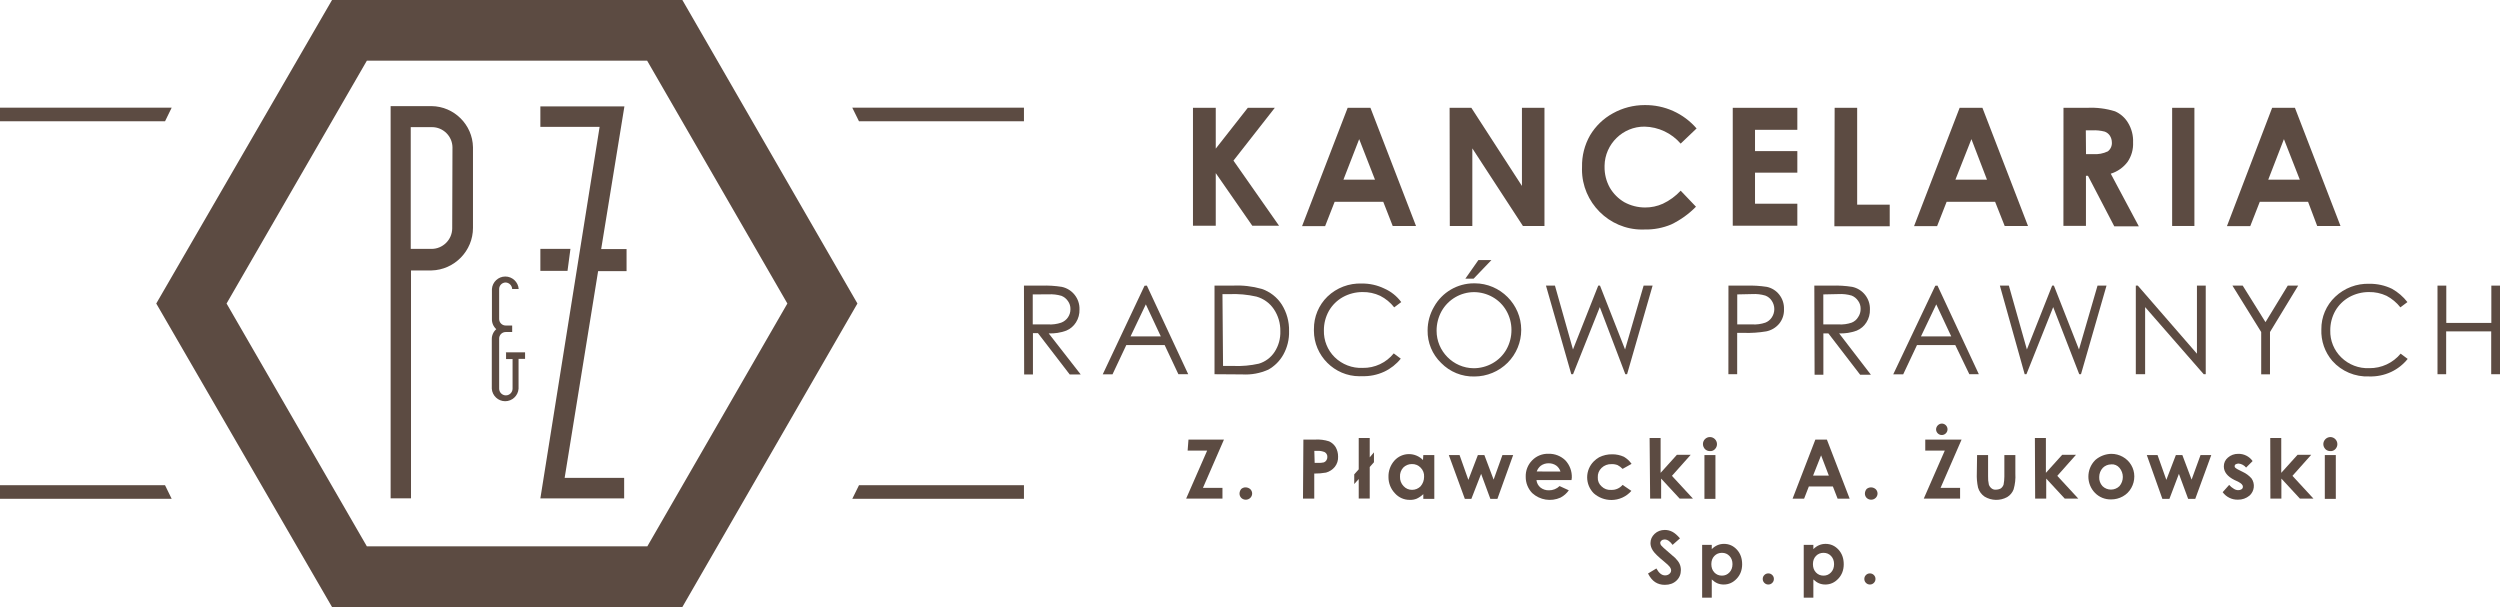 <?xml version="1.0" encoding="UTF-8" standalone="no"?><!DOCTYPE svg PUBLIC "-//W3C//DTD SVG 1.1//EN" "http://www.w3.org/Graphics/SVG/1.1/DTD/svg11.dtd"><svg width="100%" height="100%" viewBox="0 0 1600 389" version="1.1" xmlns="http://www.w3.org/2000/svg" xmlns:xlink="http://www.w3.org/1999/xlink" xml:space="preserve" xmlns:serif="http://www.serif.com/" style="fill-rule:evenodd;clip-rule:evenodd;stroke-linejoin:round;stroke-miterlimit:1.414;"><g id="KANCELARIA_RADCÓW_PRAWNYCH"><path d="M763.5,69l14.583,0l0,26.125l20.5,-26.125l17.292,0l-26.458,33.792l29.166,41.666l-17.125,0l-23.375,-33.666l0,33.666l-14.583,0l0,-75.458Z" style="fill:#5c4b42;fill-rule:nonzero;"/><path d="M862.5,69l14.583,0l29.167,75.625l-14.917,0l-6.041,-15.458l-31.125,0l-6.084,15.541l-14.75,0l29.167,-75.708Zm7.375,20.042l-10.083,25.958l20.208,0l-10.125,-25.958Z" style="fill:#5c4b42;fill-rule:nonzero;"/><path d="M927.75,69l13.917,0l32.375,50l0,-50l14.416,0l0,75.625l-13.791,0l-32.375,-49.667l0,49.667l-14.417,0l-0.125,-75.625Z" style="fill:#5c4b42;fill-rule:nonzero;"/><path d="M1085.71,82.292l-10.083,9.625c-5.807,-6.724 -14.201,-10.679 -23.083,-10.875c-13.874,-0.139 -25.421,11.127 -25.625,25l0,0.625c-0.083,4.705 1.082,9.349 3.375,13.458c2.244,3.846 5.445,7.047 9.291,9.292c4.079,2.217 8.649,3.378 13.292,3.375c3.921,0.019 7.801,-0.805 11.375,-2.417c4.289,-2.026 8.151,-4.854 11.375,-8.333l9.792,10.25c-4.589,4.687 -9.961,8.537 -15.875,11.375c-5.38,2.247 -11.172,3.34 -17,3.208c-0.554,0.024 -1.107,0.036 -1.661,0.036c-21.075,0 -38.417,-17.342 -38.417,-38.417c0,-0.554 0.012,-1.107 0.036,-1.661c-0.153,-7.075 1.619,-14.061 5.125,-20.208c3.514,-5.914 8.551,-10.778 14.583,-14.083c6.214,-3.472 13.216,-5.294 20.334,-5.292c12.784,-0.179 25.008,5.337 33.333,15.042l-0.167,0Z" style="fill:#5c4b42;fill-rule:nonzero;"/><path d="M1108.96,69l41.334,0l0,14.083l-27.084,0l0,13.625l27.084,0l0,13.792l-27.084,0l0,19.875l27.084,0l0,14.083l-41.334,0l0,-75.458Z" style="fill:#5c4b42;fill-rule:nonzero;"/><path d="M1174.17,69l14.416,0l0,62l20.834,0l0,13.792l-35.417,0l0.167,-75.792Z" style="fill:#5c4b42;fill-rule:nonzero;"/><path d="M1254.17,69l14.583,0l29.167,75.625l-14.917,0l-6.125,-15.458l-31.042,0l-6.083,15.541l-14.75,0l29.167,-75.708Zm7.541,20.042l-10.25,25.958l20.209,0l-9.959,-25.958Z" style="fill:#5c4b42;fill-rule:nonzero;"/><path d="M1320.63,69l15.208,0c6.017,-0.303 12.04,0.458 17.792,2.25c3.482,1.523 6.398,4.104 8.333,7.375c2.281,3.758 3.398,8.108 3.209,12.5c0.218,4.441 -1.027,8.833 -3.542,12.5c-2.699,3.583 -6.462,6.223 -10.75,7.542l17.958,33.666l-15.708,0l-16.833,-32.333l-1.292,0l0,32.042l-14.417,0l0.042,-75.542Zm14.417,29.625l4.5,0c3.252,0.265 6.516,-0.339 9.458,-1.75c1.82,-1.394 2.798,-3.634 2.583,-5.917c-0.038,-1.481 -0.485,-2.923 -1.291,-4.166c-0.809,-1.211 -1.996,-2.119 -3.375,-2.584c-2.557,-0.656 -5.198,-0.923 -7.834,-0.791l-4.166,0l0.125,15.208Z" style="fill:#5c4b42;fill-rule:nonzero;"/><rect x="1390.17" y="69" width="14.25" height="75.625" style="fill:#5c4b42;fill-rule:nonzero;"/><path d="M1454.17,69l14.583,0l29.167,75.625l-14.917,0l-5.833,-15.458l-30.917,0l-6.083,15.541l-14.917,0l28.917,-75.708Zm7.541,20.042l-10.041,25.958l20.208,0l-10.167,-25.958Z" style="fill:#5c4b42;fill-rule:nonzero;"/><path d="M655.333,182.792l11.334,0c4.293,-0.142 8.59,0.123 12.833,0.791c6.758,1.406 11.58,7.517 11.375,14.417c0.105,2.941 -0.679,5.846 -2.25,8.333c-1.481,2.372 -3.666,4.223 -6.25,5.292c-3.587,1.305 -7.394,1.899 -11.208,1.75l20.5,26.292l-7.042,0l-20.333,-26.459l-3.209,0l0,26.459l-5.625,0l-0.125,-56.875Zm5.625,5.625l0,19.208l9.875,0c2.825,0.17 5.655,-0.213 8.334,-1.125c3.601,-1.339 5.981,-4.825 5.916,-8.667c0.052,-1.835 -0.505,-3.638 -1.583,-5.125c-1.017,-1.518 -2.47,-2.695 -4.167,-3.375c-2.702,-0.792 -5.521,-1.116 -8.333,-0.958l-10.042,0.042Z" style="fill:#5c4b42;fill-rule:nonzero;"/><path d="M734,182.792l26.458,56.708l-6.291,0l-8.792,-18.667l-24.542,0l-8.833,18.75l-6.25,0l26.75,-56.708l1.5,-0.083Zm-0.667,12l-9.791,20.5l19.375,0l-9.584,-20.5Z" style="fill:#5c4b42;fill-rule:nonzero;"/><path d="M777.292,239.5l0,-56.708l11.708,0c6.211,-0.313 12.432,0.391 18.417,2.083c5.348,1.773 9.925,5.335 12.958,10.083c3.17,5.077 4.778,10.975 4.625,16.959c0.155,5.252 -1.112,10.45 -3.667,15.041c-2.256,4.037 -5.588,7.369 -9.625,9.625c-5.23,2.338 -10.947,3.381 -16.666,3.042l-17.75,-0.125Zm5.458,-5.292l6.583,0c5.485,0.234 10.977,-0.257 16.334,-1.458c4.146,-1.241 7.721,-3.915 10.083,-7.542c2.56,-3.947 3.841,-8.59 3.667,-13.291c0.084,-5.01 -1.371,-9.926 -4.167,-14.084c-2.64,-3.884 -6.565,-6.718 -11.083,-8c-5.777,-1.32 -11.706,-1.852 -17.625,-1.583l-4.167,0l0.375,45.958Z" style="fill:#5c4b42;fill-rule:nonzero;"/><path d="M896.792,193.333l-4.5,3.375c-2.41,-3.085 -5.468,-5.603 -8.959,-7.375c-3.554,-1.671 -7.448,-2.498 -11.375,-2.416c-4.37,-0.002 -8.67,1.102 -12.5,3.208c-3.726,2.084 -6.822,5.136 -8.958,8.833c-2.132,3.819 -3.238,8.127 -3.208,12.5c-0.174,6.411 2.317,12.615 6.875,17.125c4.772,4.68 11.281,7.171 17.958,6.875c7.697,0.131 15.039,-3.301 19.875,-9.291l4.5,3.375c-2.846,3.548 -6.467,6.398 -10.583,8.333c-4.458,2.067 -9.34,3.052 -14.25,2.875c-0.533,0.029 -1.067,0.044 -1.601,0.044c-16,0 -29.167,-13.166 -29.167,-29.167c0,-0.334 0.006,-0.668 0.018,-1.002c-0.081,-7.834 3.053,-15.368 8.666,-20.833c5.886,-5.636 13.816,-8.646 21.959,-8.334c4.989,-0.064 9.925,1.034 14.416,3.209c4.31,1.885 8.048,4.875 10.834,8.666Z" style="fill:#5c4b42;fill-rule:nonzero;"/><path d="M943.125,181.333c0.222,-0.005 0.445,-0.007 0.668,-0.007c16.343,0 29.791,13.448 29.791,29.792c0,7.869 -3.118,15.427 -8.667,21.007c-5.649,5.641 -13.309,8.819 -21.292,8.833c-7.99,0.198 -15.711,-2.945 -21.292,-8.666c-5.65,-5.44 -8.792,-12.991 -8.666,-20.834c0.01,-5.349 1.448,-10.6 4.166,-15.208c5.153,-9.203 14.912,-14.92 25.459,-14.917l-0.167,0Zm0.333,5.625c-8.617,0.008 -16.592,4.665 -20.833,12.167c-2.113,3.827 -3.217,8.129 -3.208,12.5c-0.069,13.089 10.619,23.928 23.708,24.042c4.264,0 8.457,-1.106 12.167,-3.209c3.693,-2.085 6.748,-5.139 8.833,-8.833c2.132,-3.819 3.238,-8.126 3.208,-12.5c0.001,-4.264 -1.105,-8.457 -3.208,-12.167c-2.085,-3.693 -5.14,-6.748 -8.833,-8.833c-3.626,-2.046 -7.713,-3.135 -11.875,-3.167l0.041,0Zm2.709,-20.5l8.333,0l-11.375,11.875l-5.292,0l8.334,-11.875Z" style="fill:#5c4b42;fill-rule:nonzero;"/><path d="M989.417,182.792l5.75,0l11.541,40.875l16.167,-40.875l1.125,0l16.042,40.875l11.875,-40.875l5.75,0l-16.334,56.708l-1.125,0l-16.333,-42.958l-17.125,42.958l-1.125,0l-16.208,-56.708Z" style="fill:#5c4b42;fill-rule:nonzero;"/><path d="M1106.21,182.792l11.375,0c4.39,-0.135 8.783,0.13 13.125,0.791c3.168,0.657 6.003,2.414 8,4.959c2.087,2.635 3.166,5.932 3.042,9.291c0.151,3.364 -0.931,6.669 -3.042,9.292c-2.126,2.56 -5.069,4.311 -8.333,4.958c-4.762,0.797 -9.591,1.118 -14.417,0.959l-4.166,0l0,26.458l-5.625,0l0.041,-56.708Zm5.625,5.625l0,19.208l9.625,0c2.825,0.17 5.655,-0.213 8.334,-1.125c1.709,-0.659 3.167,-1.84 4.166,-3.375c2.132,-3.198 2.132,-7.385 0,-10.583c-0.979,-1.553 -2.444,-2.74 -4.166,-3.375c-2.701,-0.801 -5.521,-1.126 -8.334,-0.959l-9.625,0.209Z" style="fill:#5c4b42;fill-rule:nonzero;"/><path d="M1161.17,182.792l11.375,0c4.293,-0.142 8.59,0.123 12.833,0.791c6.758,1.406 11.58,7.517 11.375,14.417c0.105,2.941 -0.679,5.846 -2.25,8.333c-1.481,2.372 -3.666,4.223 -6.25,5.292c-3.587,1.305 -7.394,1.899 -11.208,1.75l20.333,26.458l-6.875,0l-20.333,-26.458l-3.209,0l0,26.458l-5.625,0l-0.166,-57.041Zm5.75,5.625l0,19.208l9.791,0c2.825,0.17 5.655,-0.213 8.334,-1.125c1.747,-0.678 3.216,-1.926 4.166,-3.542c1.072,-1.553 1.626,-3.405 1.584,-5.291c0.051,-1.836 -0.506,-3.638 -1.584,-5.125c-1.017,-1.519 -2.47,-2.695 -4.166,-3.375c-2.703,-0.792 -5.522,-1.117 -8.334,-0.959l-9.791,0.209Z" style="fill:#5c4b42;fill-rule:nonzero;"/><path d="M1240,182.792l26.458,56.708l-6.083,0l-9,-18.667l-24.5,0l-8.833,18.75l-6.375,0l26.916,-56.708l1.417,-0.083Zm-0.792,12l-9.791,20.5l19.375,0l-9.584,-20.5Z" style="fill:#5c4b42;fill-rule:nonzero;"/><path d="M1279.92,182.792l5.75,0l11.541,40.875l16.167,-40.875l1.125,0l16.042,40.875l11.875,-40.875l5.75,0l-16.334,56.708l-1.125,0l-16.666,-42.958l-17.125,42.958l-1.125,0l-15.875,-56.708Z" style="fill:#5c4b42;fill-rule:nonzero;"/><path d="M1366.92,239.5l0,-56.708l1.291,0l37.834,43.583l0,-43.583l5.625,0l0,56.708l-1.292,0l-37.5,-42.958l0,42.958l-5.958,0Z" style="fill:#5c4b42;fill-rule:nonzero;"/><path d="M1428.75,182.792l6.583,0l14.584,23.375l14.25,-23.375l6.666,0l-18.041,29.708l0,27.083l-5.625,0l0,-27.083l-18.417,-29.708Z" style="fill:#5c4b42;fill-rule:nonzero;"/><path d="M1540.75,193.333l-4.5,3.375c-2.398,-3.047 -5.407,-5.56 -8.833,-7.375c-3.555,-1.671 -7.448,-2.498 -11.375,-2.416c-4.371,-0.002 -8.671,1.102 -12.5,3.208c-3.727,2.084 -6.823,5.136 -8.959,8.833c-2.132,3.819 -3.237,8.127 -3.208,12.5c-0.177,6.493 2.379,12.77 7.042,17.292c4.772,4.679 11.281,7.171 17.958,6.875c7.736,0.089 15.111,-3.33 20.042,-9.292l4.5,3.375c-2.847,3.548 -6.467,6.399 -10.584,8.334c-4.403,2.05 -9.228,3.034 -14.083,2.875c-8.933,0.397 -17.585,-3.248 -23.542,-9.917c-4.821,-5.599 -7.339,-12.826 -7.041,-20.208c-0.092,-7.87 3.113,-15.429 8.833,-20.834c5.901,-5.611 13.82,-8.616 21.958,-8.333c4.99,-0.065 9.926,1.034 14.417,3.208c3.825,2.147 7.183,5.037 9.875,8.5Z" style="fill:#5c4b42;fill-rule:nonzero;"/><path d="M1560,182.792l5.625,0l0,23.875l28.833,0l0,-23.875l5.542,0l0,56.708l-5.625,0l0,-27.417l-28.833,0l0,27.417l-5.542,0l0,-56.708Z" style="fill:#5c4b42;fill-rule:nonzero;"/></g><g><path d="M760.625,281.333l22.708,0l-13.458,30.917l12.5,0l0,6.875l-23.25,0l13.458,-30.75l-12.5,0l0.542,-7.042Z" style="fill:#5c4b42;fill-rule:nonzero;"/><path d="M797.292,311.917c1.058,0.034 2.074,0.432 2.875,1.125c0.771,0.731 1.209,1.749 1.209,2.812c0,1.063 -0.438,2.081 -1.209,2.813c-1.6,1.525 -4.15,1.525 -5.75,0c-0.757,-0.761 -1.165,-1.803 -1.125,-2.875c0.034,-1.059 0.432,-2.074 1.125,-2.875c0.797,-0.684 1.825,-1.041 2.875,-1Z" style="fill:#5c4b42;fill-rule:nonzero;"/><path d="M834.167,281.333l7.5,0c3.03,-0.188 6.068,0.194 8.958,1.125c1.715,0.793 3.162,2.067 4.167,3.667c1.06,1.85 1.607,3.951 1.583,6.083c0.128,2.374 -0.613,4.716 -2.083,6.584c-1.455,1.77 -3.419,3.05 -5.625,3.666c-2.49,0.441 -5.014,0.65 -7.542,0.625l0,16.042l-7.208,0l0.25,-37.792Zm7.208,14.917l2.25,0c1.232,0.054 2.465,-0.058 3.667,-0.333c0.654,-0.247 1.21,-0.7 1.583,-1.292c0.422,-0.612 0.64,-1.341 0.625,-2.083c0.096,-1.318 -0.59,-2.576 -1.75,-3.209c-1.483,-0.588 -3.073,-0.858 -4.667,-0.791l-1.916,0l0.208,7.708Z" style="fill:#5c4b42;fill-rule:nonzero;"/><path d="M876.625,292.708l2.708,-3.208l0,6.333l-2.708,3.042l0,20.208l-7.042,0l0,-12.5l-2.875,3.209l0,-6.209l2.875,-3.208l0,-20.042l7.042,0l0,12.375Z" style="fill:#5c4b42;fill-rule:nonzero;"/><path d="M910.917,291.25l7.041,0l0,28.042l-7.041,0l0,-3.042c-1.228,1.173 -2.634,2.144 -4.167,2.875c-1.425,0.587 -2.96,0.857 -4.5,0.792c-3.604,0.04 -7.056,-1.48 -9.458,-4.167c-2.691,-2.797 -4.187,-6.536 -4.167,-10.417c-0.127,-3.887 1.246,-7.679 3.833,-10.583c2.369,-2.626 5.745,-4.127 9.281,-4.127c3.378,0 6.616,1.37 8.969,3.794l0.209,-3.167Zm-7.375,5.75c-2.047,-0.013 -4.016,0.798 -5.459,2.25c-1.474,1.603 -2.228,3.743 -2.083,5.917c-0.085,2.195 0.727,4.333 2.25,5.916c1.381,1.56 3.375,2.444 5.458,2.417c2.047,0.013 4.016,-0.798 5.459,-2.25c1.462,-1.687 2.262,-3.85 2.25,-6.083c0.159,-2.207 -0.665,-4.374 -2.25,-5.917c-1.466,-1.52 -3.516,-2.34 -5.625,-2.25Z" style="fill:#5c4b42;fill-rule:nonzero;"/><path d="M927.25,291.25l6.875,0l5.625,15.875l6.083,-15.875l4.167,0l5.917,15.708l5.625,-15.708l6.875,0l-10.084,28.042l-4.5,0l-5.916,-16.042l-6.25,16.042l-4.167,0l-10.25,-28.042Z" style="fill:#5c4b42;fill-rule:nonzero;"/><path d="M1005.75,307.25l-22.417,0c0.198,1.874 1.126,3.597 2.584,4.792c1.555,1.21 3.489,1.83 5.458,1.75c2.52,0.033 4.952,-0.943 6.75,-2.709l5.917,2.709c-1.363,1.958 -3.179,3.559 -5.292,4.666c-6.061,2.749 -13.212,1.614 -18.125,-2.875c-2.702,-2.789 -4.2,-6.533 -4.167,-10.416c-0.14,-3.952 1.371,-7.788 4.167,-10.584c2.73,-2.792 6.515,-4.306 10.417,-4.166c3.996,-0.113 7.873,1.39 10.75,4.166c2.847,3.017 4.351,7.064 4.166,11.209l-0.208,1.458Zm-7.042,-5.458c-0.464,-1.537 -1.414,-2.883 -2.708,-3.834c-1.41,-0.965 -3.083,-1.475 -4.792,-1.458c-1.835,-0.051 -3.638,0.505 -5.125,1.583c-1.18,0.963 -2.073,2.232 -2.583,3.667l15.208,0.042Z" style="fill:#5c4b42;fill-rule:nonzero;"/><path d="M1044.21,296.875l-5.75,3.208c-0.926,-0.98 -2.01,-1.797 -3.208,-2.416c-1.223,-0.465 -2.527,-0.677 -3.833,-0.625c-2.379,-0.111 -4.702,0.764 -6.417,2.416c-1.663,1.571 -2.549,3.8 -2.417,6.084c-0.127,2.185 0.767,4.311 2.417,5.75c1.607,1.593 3.827,2.414 6.083,2.25c2.822,0.136 5.552,-1.051 7.375,-3.209l5.625,3.834c-3.226,3.697 -7.901,5.823 -12.809,5.823c-4.134,0 -8.129,-1.508 -11.232,-4.24c-2.727,-2.713 -4.262,-6.404 -4.262,-10.25c0,-3.846 1.535,-7.537 4.262,-10.25c1.012,-0.999 2.146,-1.867 3.375,-2.583c2.584,-1.298 5.442,-1.955 8.333,-1.917c2.6,-0.032 5.175,0.508 7.542,1.583c1.951,1.136 3.63,2.686 4.916,4.542Z" style="fill:#5c4b42;fill-rule:nonzero;"/><path d="M1055.75,280.333l7.042,0l0,22.292l10.416,-11.542l8.834,0l-12,13.459l13.458,14.583l-8.5,0l-11.875,-12.833l0,12.833l-7.042,0l-0.333,-38.792Z" style="fill:#5c4b42;fill-rule:nonzero;"/><path d="M1094.38,279.708c2.474,0.026 4.495,2.068 4.495,4.542c0,1.182 -0.462,2.319 -1.287,3.167c-0.81,0.904 -1.997,1.382 -3.208,1.291c-1.199,0.019 -2.357,-0.447 -3.208,-1.291c-0.819,-0.869 -1.28,-2.015 -1.292,-3.209c0,-0.014 0,-0.028 0,-0.042c0,-2.445 2.012,-4.458 4.458,-4.458c0.014,0 0.028,0 0.042,0Zm-3.542,11.542l7.042,0l0,28.042l-7.042,0l0,-28.042Z" style="fill:#5c4b42;fill-rule:nonzero;"/><path d="M1161.83,281.333l7.375,0l14.584,37.834l-7.709,0l-3.041,-7.834l-15.375,0l-3.042,7.834l-7.375,0l14.583,-37.834Zm3.667,10.084l-5.125,12.958l10.083,0l-4.958,-12.958Z" style="fill:#5c4b42;fill-rule:nonzero;"/><path d="M1197.54,311.917c1.058,0.034 2.074,0.432 2.875,1.125c0.771,0.731 1.209,1.749 1.209,2.812c0,1.063 -0.438,2.081 -1.209,2.813c-1.6,1.525 -4.15,1.525 -5.75,0c-0.757,-0.761 -1.165,-1.803 -1.125,-2.875c0.034,-1.059 0.432,-2.074 1.125,-2.875c0.811,-0.66 1.829,-1.015 2.875,-1Z" style="fill:#5c4b42;fill-rule:nonzero;"/><path d="M1232.5,281.333l22.917,0l-13.459,30.917l12.5,0l0,6.875l-23.25,0l13.459,-30.75l-12.5,0l0,-7.042l0.333,0Zm10.25,-10.25c2.011,0 3.667,1.656 3.667,3.667c0,2.011 -1.656,3.667 -3.667,3.667c-2.011,0 -3.667,-1.656 -3.667,-3.667c0.085,-1.978 1.689,-3.582 3.667,-3.667Z" style="fill:#5c4b42;fill-rule:nonzero;"/><path d="M1265.33,291.25l7.042,0l0,13.458c-0.074,1.834 0.094,3.669 0.5,5.459c0.337,0.957 0.945,1.797 1.75,2.416c0.812,0.641 1.85,0.927 2.875,0.792c1.063,-0.016 2.106,-0.288 3.042,-0.792c0.804,-0.619 1.412,-1.459 1.75,-2.416c0.325,-1.689 0.492,-3.405 0.5,-5.125l0,-13.792l7.041,0l0,11.875c0.205,3.401 -0.176,6.811 -1.125,10.083c-0.783,2.079 -2.253,3.829 -4.166,4.959c-4.519,2.452 -10.017,2.325 -14.417,-0.334c-2.009,-1.379 -3.482,-3.411 -4.167,-5.75c-0.667,-3.049 -0.933,-6.173 -0.791,-9.291l0.166,-11.542Z" style="fill:#5c4b42;fill-rule:nonzero;"/><path d="M1302.33,280.333l7.042,0l0,22.292l10.417,-11.542l8.833,0l-11.958,13.459l13.458,14.583l-8.667,0l-11.875,-12.833l0,12.833l-7.083,0l-0.167,-38.792Z" style="fill:#5c4b42;fill-rule:nonzero;"/><path d="M1351.21,290.458c2.583,-0.012 5.125,0.649 7.375,1.917c4.543,2.512 7.373,7.309 7.375,12.5c0.013,2.583 -0.648,5.125 -1.916,7.375c-1.259,2.304 -3.154,4.199 -5.459,5.458c-2.302,1.29 -4.903,1.951 -7.541,1.917c-3.844,0.087 -7.558,-1.422 -10.25,-4.167c-5.639,-5.748 -5.639,-15.085 0,-20.833l0.333,-0.333c2.822,-2.394 6.383,-3.748 10.083,-3.834Zm0,6.75c-2.047,-0.013 -4.015,0.798 -5.458,2.25c-1.427,1.577 -2.227,3.624 -2.25,5.75c-0.145,2.174 0.609,4.314 2.083,5.917c2.998,2.951 7.878,2.951 10.875,0c2.873,-3.355 2.873,-8.354 0,-11.708c-1.288,-1.57 -3.267,-2.411 -5.291,-2.25l0.041,0.041Z" style="fill:#5c4b42;fill-rule:nonzero;"/><path d="M1373.96,291.25l6.875,0l5.625,15.875l6.084,-15.875l4.166,0l5.917,15.708l5.708,-15.708l6.875,0l-10.25,28.042l-4.541,0l-5.917,-16.042l-6.083,16.042l-4.5,0l-9.959,-28.042Z" style="fill:#5c4b42;fill-rule:nonzero;"/><path d="M1441.67,295.083l-4.167,4.167c-1.195,-1.457 -2.918,-2.386 -4.792,-2.583c-0.669,0.01 -1.327,0.181 -1.916,0.5c-0.42,0.291 -0.658,0.782 -0.625,1.291c-0.008,0.384 0.181,0.746 0.5,0.959c0.633,0.522 1.333,0.957 2.083,1.291l2.583,1.292c2.142,0.988 4.056,2.406 5.625,4.167c2.434,3.455 1.874,8.242 -1.291,11.041c-2.067,1.721 -4.687,2.639 -7.375,2.584c-3.851,0.112 -7.518,-1.683 -9.792,-4.792l4.167,-4.667c0.805,0.972 1.779,1.791 2.875,2.417c0.841,0.6 1.842,0.933 2.875,0.958c0.798,0.043 1.588,-0.177 2.25,-0.625c0.5,-0.371 0.795,-0.96 0.791,-1.583c0,-1.125 -0.958,-2.083 -3.041,-3.208l-2.417,-1.125c-4.5,-2.25 -6.75,-5.139 -6.75,-8.667c-0.035,-2.168 0.916,-4.239 2.583,-5.625c1.821,-1.59 4.167,-2.452 6.584,-2.417c3.66,-0.109 7.141,1.631 9.25,4.625Z" style="fill:#5c4b42;fill-rule:nonzero;"/><path d="M1452.96,280.333l7.042,0l0,22.292l10.417,-11.542l8.75,0l-12,13.459l13.458,14.583l-8.667,0l-11.875,-12.833l0,12.833l-7.041,0l-0.084,-38.792Z" style="fill:#5c4b42;fill-rule:nonzero;"/><path d="M1491.42,279.708c2.473,0.026 4.494,2.068 4.494,4.542c0,1.182 -0.461,2.319 -1.286,3.167c-0.811,0.904 -1.997,1.382 -3.208,1.291c-1.2,0.019 -2.357,-0.447 -3.209,-1.291c-0.818,-0.869 -1.279,-2.015 -1.291,-3.209c0.044,-2.451 2.048,-4.455 4.5,-4.5Zm-3.542,11.542l7.042,0l0,28.042l-7.042,0l0,-28.042Z" style="fill:#5c4b42;fill-rule:nonzero;"/></g><g id="Warstwa_3_Obraz"><path d="M109.875,68.917l-109.875,0l0,8.708l105.625,0l4.25,-8.708Z" style="fill:#5c4b42;fill-rule:nonzero;"/><path d="M109.875,319.25l-109.875,0l0,-8.708l105.625,0l4.25,8.708Z" style="fill:#5c4b42;fill-rule:nonzero;"/><path d="M545.458,68.917l109.875,0l0,8.708l-105.583,0l-4.292,-8.708Z" style="fill:#5c4b42;fill-rule:nonzero;"/><path d="M545.458,319.25l109.875,0l0,-8.708l-105.583,0l-4.292,8.708Z" style="fill:#5c4b42;fill-rule:nonzero;"/><path d="M436.708,0l-224.208,0l-112.5,194.25l112.5,194.25l224.208,0l112.042,-194.25l-112.042,-194.25Zm-22.416,349.667l-179.5,0l-89.792,-155.417l89.792,-155.417l179.375,0l89.75,155.417l-89.625,155.417Z" style="fill:#5c4b42;fill-rule:nonzero;"/></g><g id="pŻ"><path d="M302.708,94.208l0,51.625c0.027,14.694 -11.853,26.89 -26.541,27.25l-13.125,0l0,145.834l-13.042,0l0,-251l26.25,0c14.384,0.176 26.191,11.908 26.458,26.291Zm-13.125,0c-0.133,-7.083 -5.996,-12.837 -13.081,-12.837c-0.112,0 -0.223,0.001 -0.335,0.004l-13.292,0l0,77.917l13.125,0c0.07,0.001 0.14,0.001 0.21,0.001c7.168,0 13.095,-5.834 13.207,-13.001l0,-0.459l0.166,-51.625Z" style="fill:#5c4b42;fill-rule:nonzero;"/><path d="M399.458,305.833l0,13.125l-53.625,0l37.917,-237.75l-37.917,0l0,-13.125l53.792,0l-14.875,91.334l16.25,0l0,14.125l-18.208,0l-21.417,132.291l38.125,0l-0.042,0Zm-36.25,-132.458l-17.375,0l0,-14.083l19.25,0l-1.875,14.083Z" style="fill:#5c4b42;fill-rule:nonzero;"/></g><path id="_" d="M323.542,225.5l12.5,0l0,4.167l-4.167,0l0,19.125c-0.312,4.472 -4.079,7.985 -8.563,7.985c-4.483,0 -8.25,-3.513 -8.562,-7.985l0,-31.709c-0.035,-2.456 1.018,-4.807 2.875,-6.416c-1.849,-1.644 -2.873,-4.028 -2.792,-6.5l0,-19.209c0.313,-4.472 4.079,-7.985 8.563,-7.985c4.483,0 8.25,3.513 8.562,7.985l-4.166,0c-0.105,-2.244 -1.922,-4.062 -4.167,-4.166c-2.286,0 -4.167,1.881 -4.167,4.166l0,19.209c0,2.285 1.881,4.166 4.167,4.166l4.167,0l0,4.167l-4.167,0c-0.003,0 -0.005,0 -0.008,0c-2.285,0 -4.166,1.881 -4.166,4.167c0,0.083 0.002,0.166 0.007,0.25l0,31.833c0,2.354 1.938,4.292 4.292,4.292c2.354,0 4.292,-1.938 4.292,-4.292l0,-18.958l-4.167,0l0,-4.167l-0.333,-0.125Z" style="fill:#5c4b42;fill-rule:nonzero;"/><path d="M1075.17,344.554l-4.715,4.162c-1.656,-2.305 -3.342,-3.457 -5.058,-3.457c-0.835,0 -1.519,0.224 -2.05,0.671c-0.532,0.447 -0.797,0.951 -0.797,1.512c0,0.561 0.189,1.092 0.569,1.592c0.517,0.667 2.073,2.1 4.67,4.298c2.43,2.031 3.903,3.312 4.419,3.843c1.291,1.304 2.206,2.551 2.745,3.741c0.539,1.19 0.809,2.49 0.809,3.9c0,2.744 -0.949,5.01 -2.846,6.799c-1.897,1.789 -4.371,2.683 -7.421,2.683c-2.383,0 -4.458,-0.583 -6.226,-1.751c-1.768,-1.167 -3.282,-3.001 -4.542,-5.503l5.352,-3.229c1.61,2.956 3.462,4.434 5.557,4.434c1.093,0 2.012,-0.318 2.756,-0.955c0.744,-0.636 1.116,-1.372 1.116,-2.205c0,-0.758 -0.281,-1.517 -0.843,-2.275c-0.562,-0.758 -1.799,-1.917 -3.713,-3.479c-3.645,-2.971 -5.998,-5.264 -7.061,-6.879c-1.063,-1.614 -1.595,-3.225 -1.595,-4.832c0,-2.319 0.884,-4.309 2.652,-5.969c1.769,-1.66 3.951,-2.49 6.546,-2.49c1.67,0 3.26,0.386 4.77,1.159c1.51,0.774 3.146,2.183 4.906,4.23Z" style="fill:#5c4b42;fill-rule:nonzero;"/><path d="M1095.53,348.716l0,2.728c1.122,-1.121 2.335,-1.963 3.639,-2.524c1.304,-0.561 2.698,-0.841 4.184,-0.841c3.229,0 5.973,1.22 8.232,3.661c2.259,2.441 3.388,5.571 3.388,9.392c0,3.684 -1.167,6.765 -3.502,9.244c-2.334,2.478 -5.101,3.718 -8.3,3.718c-1.425,0 -2.752,-0.254 -3.979,-0.762c-1.228,-0.508 -2.449,-1.338 -3.662,-2.49l0,11.666l-6.162,0l0,-33.792l6.162,0Zm6.527,5.093c-1.956,0 -3.578,0.667 -4.867,2.002c-1.288,1.334 -1.933,3.077 -1.933,5.23c0,2.198 0.645,3.975 1.933,5.332c1.289,1.357 2.911,2.036 4.867,2.036c1.895,0 3.49,-0.69 4.787,-2.07c1.296,-1.379 1.944,-3.138 1.944,-5.276c0,-2.122 -0.637,-3.862 -1.91,-5.218c-1.274,-1.357 -2.881,-2.036 -4.821,-2.036Z" style="fill:#5c4b42;fill-rule:nonzero;"/><path d="M1131.72,366.976c0.986,0 1.827,0.345 2.525,1.035c0.697,0.689 1.046,1.527 1.046,2.512c0,0.986 -0.349,1.827 -1.046,2.525c-0.698,0.697 -1.539,1.046 -2.525,1.046c-0.985,0 -1.826,-0.349 -2.524,-1.046c-0.697,-0.698 -1.046,-1.539 -1.046,-2.525c0,-0.985 0.349,-1.823 1.046,-2.512c0.698,-0.69 1.539,-1.035 2.524,-1.035Z" style="fill:#5c4b42;fill-rule:nonzero;"/><path d="M1160.55,348.716l0,2.728c1.122,-1.121 2.335,-1.963 3.638,-2.524c1.304,-0.561 2.699,-0.841 4.185,-0.841c3.229,0 5.973,1.22 8.232,3.661c2.258,2.441 3.388,5.571 3.388,9.392c0,3.684 -1.167,6.765 -3.502,9.244c-2.335,2.478 -5.101,3.718 -8.3,3.718c-1.425,0 -2.752,-0.254 -3.98,-0.762c-1.228,-0.508 -2.448,-1.338 -3.661,-2.49l0,11.666l-6.163,0l0,-33.792l6.163,0Zm6.526,5.093c-1.955,0 -3.577,0.667 -4.866,2.002c-1.289,1.334 -1.933,3.077 -1.933,5.23c0,2.198 0.644,3.975 1.933,5.332c1.289,1.357 2.911,2.036 4.866,2.036c1.895,0 3.491,-0.69 4.787,-2.07c1.296,-1.379 1.945,-3.138 1.945,-5.276c0,-2.122 -0.637,-3.862 -1.911,-5.218c-1.273,-1.357 -2.88,-2.036 -4.821,-2.036Z" style="fill:#5c4b42;fill-rule:nonzero;"/><path d="M1196.74,366.976c0.986,0 1.827,0.345 2.524,1.035c0.698,0.689 1.046,1.527 1.046,2.512c0,0.986 -0.348,1.827 -1.046,2.525c-0.697,0.697 -1.538,1.046 -2.524,1.046c-0.985,0 -1.827,-0.349 -2.524,-1.046c-0.697,-0.698 -1.046,-1.539 -1.046,-2.525c0,-0.985 0.349,-1.823 1.046,-2.512c0.697,-0.69 1.539,-1.035 2.524,-1.035Z" style="fill:#5c4b42;fill-rule:nonzero;"/></svg>